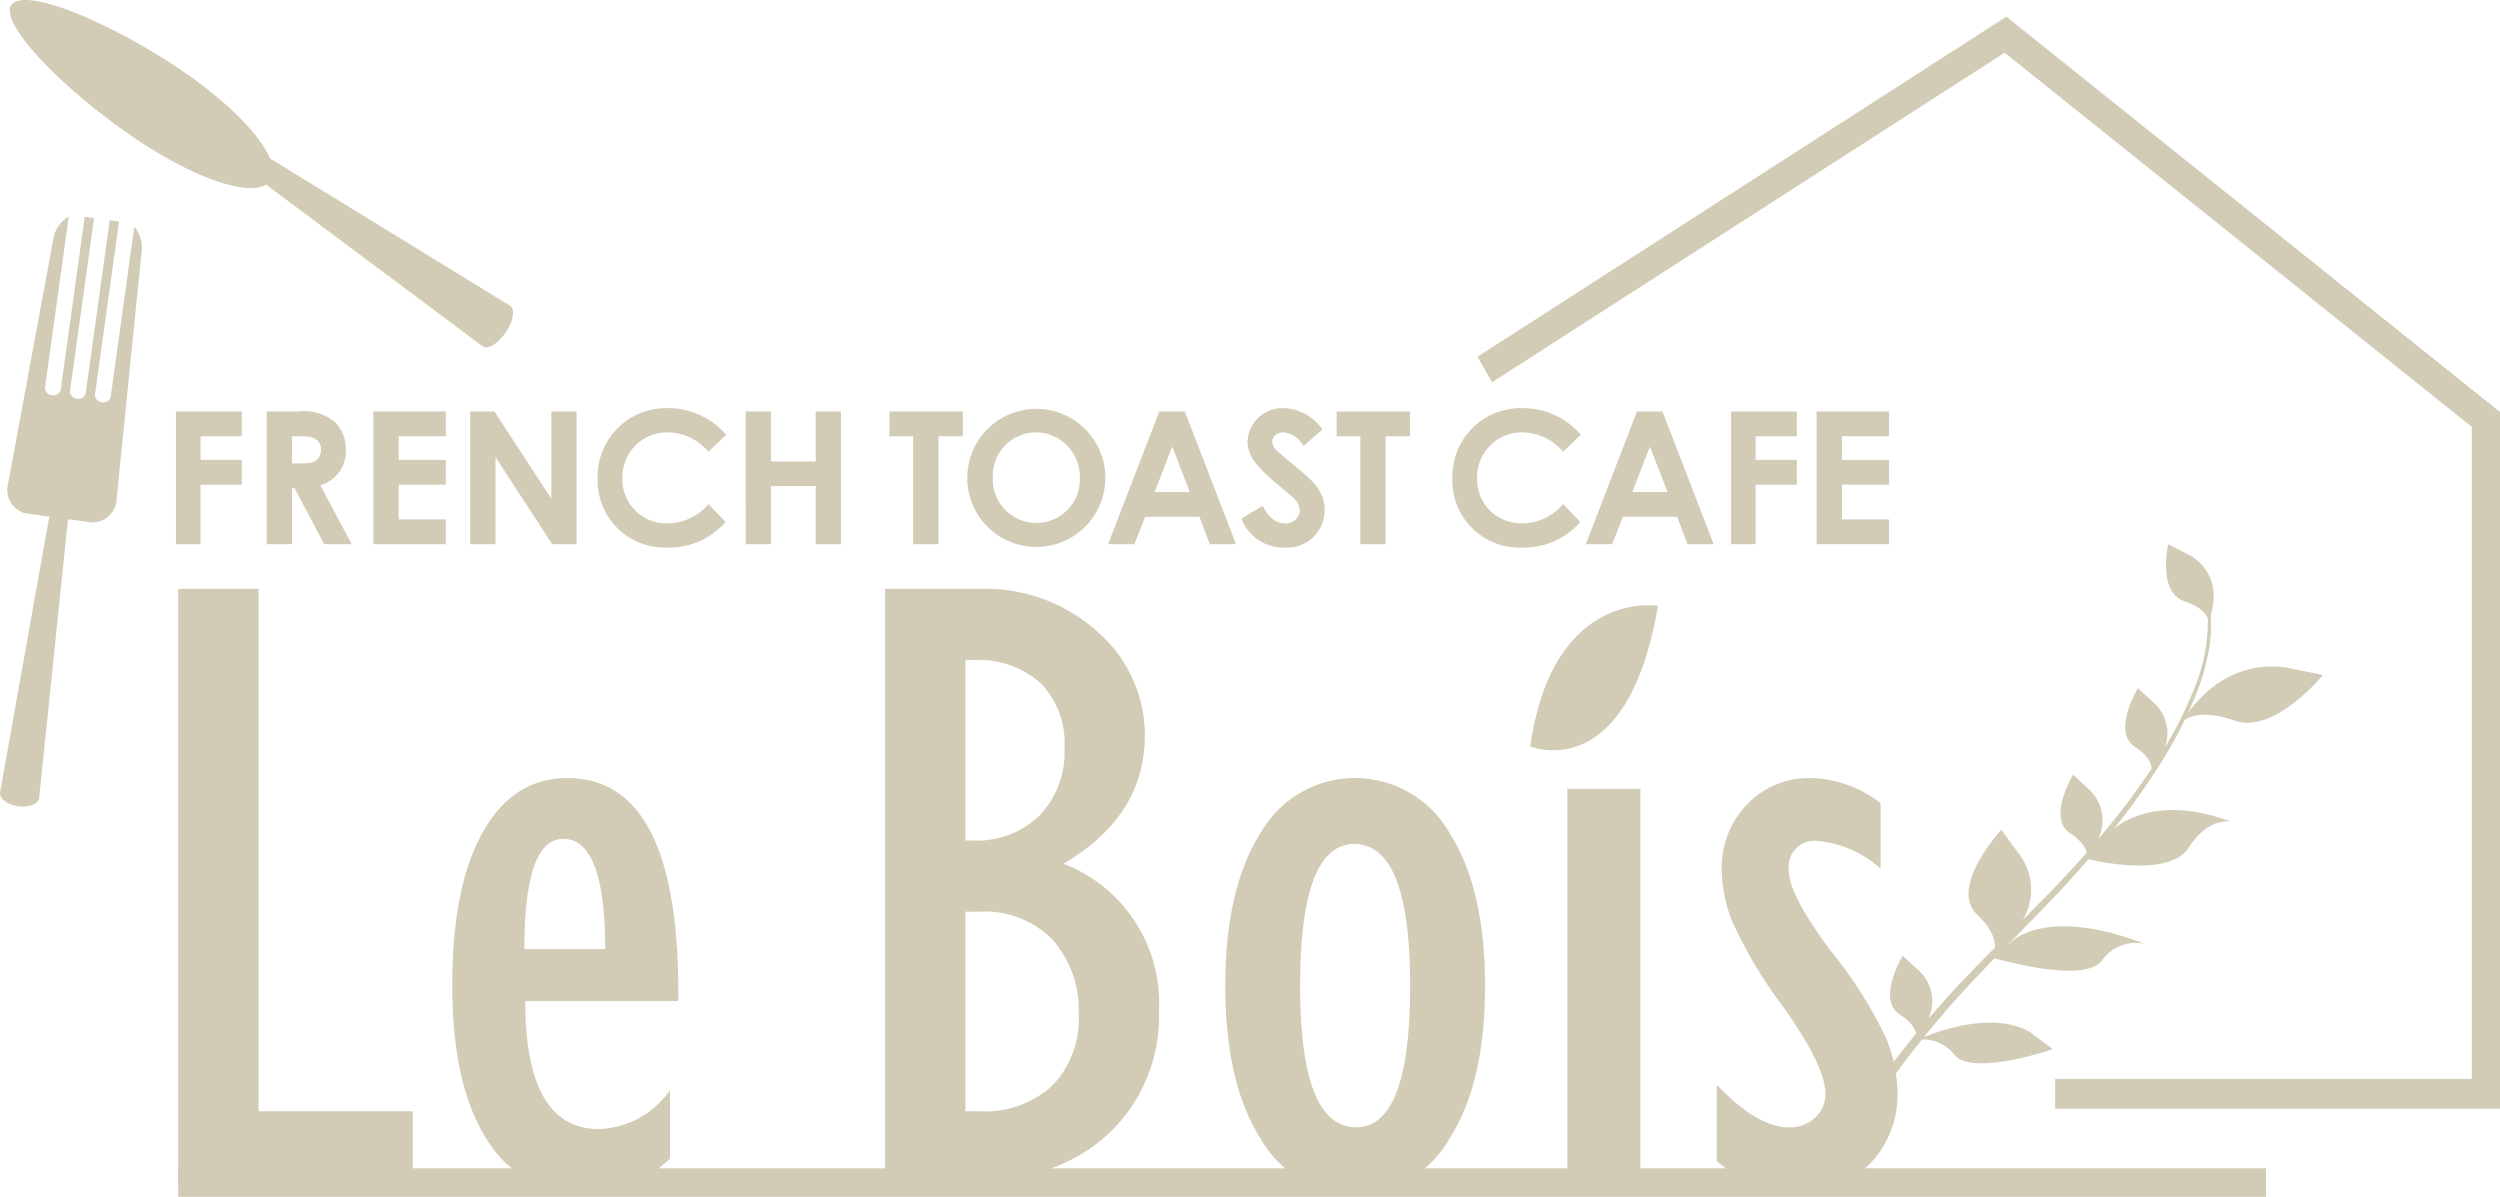 <svg xmlns="http://www.w3.org/2000/svg" viewBox="0 0 188 90">
<defs><style>.f027da9f-f7ed-4e4c-b40b-c4e872abaccb{fill:#D2CBB5;}.b9ae7e64-ab03-4705-84f9-e2cd14a60c6a{fill:#D2CBB5;}.b4e77d18-0ca5-4382-85ac-0de2fd805347{fill:#D2CBB5;}.b04b88af-4a5e-4f32-af0f-4a908e4d46c1{fill:#D2CBB5;}</style></defs>
<g id="eecdbeee-1b3a-420a-94c3-cd988c994642" data-name="レイヤー 2">
<g id="a8c15fb3-6e68-4cb5-ba30-1779fd0ab903" data-name="レイヤー 1">
<path class="f027da9f-f7ed-4e4c-b40b-c4e872abaccb" d="M172.234,50.268s-4.377-1.242-7.71,3.369c.309-.666.6-1.339.852-2.031a16,16,0,0,0,.763-2.922,9.87,9.87,0,0,0,.1-2.372c1.021-3.491-1.745-4.641-1.745-4.641l-1.441-.749s-.826,3.593,1.2,4.284c1.314.448,1.682,1.007,1.779,1.347a13.163,13.163,0,0,1-.921,4.96,29.25,29.25,0,0,1-2.3,4.676,3.113,3.113,0,0,0-.9-3.393l-1.141-1.049s-1.969,3.267-.243,4.4c1.064.7,1.271,1.3,1.273,1.651a55.731,55.731,0,0,1-4.03,5.322,3.162,3.162,0,0,0-.741-3.812L155.9,58.255s-1.969,3.266-.243,4.395c.905.592,1.188,1.112,1.255,1.475q-.93,1.053-1.892,2.075c-.95,1.011-1.93,2-2.915,2.979a4.407,4.407,0,0,0-.285-4.978L150.5,62.4s-3.971,4.31-1.829,6.365c1.167,1.12,1.38,1.969,1.335,2.512-1.147,1.149-2.287,2.306-3.381,3.513-.547.6-1.079,1.211-1.608,1.827a3.141,3.141,0,0,0-.792-3.694l-1.142-1.05s-1.968,3.267-.243,4.4c.891.583,1.18,1.1,1.252,1.458-.455.553-.912,1.105-1.347,1.676a29.822,29.822,0,0,0-3.231,5.13l.641.3a29.2,29.2,0,0,1,3.106-5.039c.412-.552.847-1.087,1.279-1.625a2.953,2.953,0,0,1,2.441,1.161c1.376,1.626,7.387-.435,7.387-.435l-1.414-1.062s-2.285-2.193-8.267.149c.769-.949,1.555-1.885,2.371-2.8.949-1.069,1.938-2.1,2.937-3.128,1.083.308,6.781,1.834,8.058.191A3.112,3.112,0,0,1,161.3,70.98c-7.443-2.856-10-.186-10-.186l-.354.283c1.481-1.5,2.974-3,4.41-4.565q.861-.931,1.693-1.891c1.142.261,6.154,1.265,7.523-.857,1.547-2.4,3.209-1.971,3.209-1.971-4.919-1.826-7.689-.371-8.815.529a52.4,52.4,0,0,0,3.756-5.311c.567-.938,1.1-1.9,1.576-2.887.447-.289,1.556-.71,3.731.064,3,1.066,6.66-3.432,6.66-3.432Z"/><path class="b9ae7e64-ab03-4705-84f9-e2cd14a60c6a" d="M8.893,9.52C3.639,5.676.04,1.582.855.375S6.8.973,12.3,4.407c4.154,2.589,7.221,5.554,8.02,7.55a.861.861,0,0,1,.195.085l17.842,10.95c.4.245.252,1.147-.326,2s-1.359,1.33-1.735,1.049L20,13.876C18.442,14.863,13.723,13.054,8.893,9.52Z"/><path class="b9ae7e64-ab03-4705-84f9-e2cd14a60c6a" d="M.622,36.31,3.99,18.08a2.419,2.419,0,0,1,1.182-1.8L3.4,29.038a.556.556,0,0,0,.4.665l.217.03a.556.556,0,0,0,.564-.531L6.371,16.3l.7.1L5.279,29.3a.557.557,0,0,0,.4.665l.216.03a.555.555,0,0,0,.564-.531l1.792-12.9.7.1-1.792,12.9a.555.555,0,0,0,.4.664l.217.03a.556.556,0,0,0,.564-.531L10.1,17.038A2.5,2.5,0,0,1,10.641,19L8.776,37.442A1.84,1.84,0,0,1,6.9,39.289L5.1,39.04a.988.988,0,0,1,0,.133L2.945,59.988c-.048.466-.763.753-1.587.639h0C.533,60.512-.075,60.041.007,59.58l3.675-20.6a1.06,1.06,0,0,1,.034-.129L1.907,38.6A1.824,1.824,0,0,1,.622,36.31Z"/><path class="b4e77d18-0ca5-4382-85ac-0de2fd805347" d="M13.232,30.942h4.949v1.863h-3.1v1.779h3.1v1.863h-3.1v4.475H13.232Z"/><path class="b4e77d18-0ca5-4382-85ac-0de2fd805347" d="M20.056,30.942h2.321a3.739,3.739,0,0,1,2.822.806,2.892,2.892,0,0,1,.807,2.085,2.635,2.635,0,0,1-1.919,2.655l2.363,4.434H24.379L22.141,36.7H21.96v4.226h-1.9Zm1.9,3.906h.876c.862,0,1.307-.348,1.307-1.029,0-.653-.459-1.014-1.363-1.014h-.82Z"/><path class="b4e77d18-0ca5-4382-85ac-0de2fd805347" d="M28.075,30.942h5.449v1.863H29.979v1.779h3.545v1.863H29.979V39.06h3.545v1.862H28.075Z"/><path class="b4e77d18-0ca5-4382-85ac-0de2fd805347" d="M35.356,30.942h1.821L41.459,37.5V30.942h1.9v9.98H41.528l-4.267-6.547v6.547H35.356Z"/><path class="b4e77d18-0ca5-4382-85ac-0de2fd805347" d="M54.564,39.254a5.591,5.591,0,0,1-4.337,1.919,5.043,5.043,0,0,1-5.282-5.255,5.143,5.143,0,0,1,5.31-5.226,5.748,5.748,0,0,1,4.351,2l-1.334,1.279a4.088,4.088,0,0,0-3.058-1.459,3.36,3.36,0,0,0-3.407,3.405,3.3,3.3,0,0,0,3.448,3.434,4,4,0,0,0,3.017-1.446Z"/><path class="b4e77d18-0ca5-4382-85ac-0de2fd805347" d="M56.077,30.942h1.9V34.7h3.364V30.942h1.9v9.98h-1.9V36.558H57.981v4.364h-1.9Z"/><path class="b4e77d18-0ca5-4382-85ac-0de2fd805347" d="M66.888,30.942h5.519v1.863H70.572v8.117H68.667V32.805H66.888Z"/><path class="b4e77d18-0ca5-4382-85ac-0de2fd805347" d="M83.123,35.96a5.192,5.192,0,1,1-10.384-.042,5.192,5.192,0,1,1,10.384.042Zm-8.465,0a3.275,3.275,0,1,0,6.547-.014,3.338,3.338,0,0,0-3.281-3.433A3.273,3.273,0,0,0,74.658,35.96Z"/><path class="b4e77d18-0ca5-4382-85ac-0de2fd805347" d="M87.179,30.942H89.1l3.85,9.98H90.973L90.2,38.865H86.122l-.82,2.057H83.328Zm.973,2.641L86.832,37h2.64Z"/><path class="b4e77d18-0ca5-4382-85ac-0de2fd805347" d="M94.947,38.045c.458.862.987,1.307,1.653,1.307a1.059,1.059,0,0,0,1.154-.931,1.564,1.564,0,0,0-.639-1.113c-2.071-1.737-3.3-2.683-3.3-4.1a2.623,2.623,0,0,1,2.739-2.516,3.717,3.717,0,0,1,2.891,1.6l-1.417,1.251a1.955,1.955,0,0,0-1.5-1.028c-.5,0-.848.292-.848.7s.292.639.584.889c1.863,1.641,3.35,2.419,3.35,4.24a2.823,2.823,0,0,1-3.058,2.836A3.4,3.4,0,0,1,93.348,39Z"/><path class="b4e77d18-0ca5-4382-85ac-0de2fd805347" d="M100.519,30.942h5.518v1.863H104.2v8.117h-1.9V32.805h-1.779Z"/><path class="b4e77d18-0ca5-4382-85ac-0de2fd805347" d="M118.837,39.254a5.59,5.59,0,0,1-4.337,1.919,5.044,5.044,0,0,1-5.282-5.255,5.143,5.143,0,0,1,5.31-5.226,5.748,5.748,0,0,1,4.351,2l-1.334,1.279a4.088,4.088,0,0,0-3.059-1.459,3.359,3.359,0,0,0-3.405,3.405,3.3,3.3,0,0,0,3.447,3.434,3.993,3.993,0,0,0,3.017-1.446Z"/><path class="b4e77d18-0ca5-4382-85ac-0de2fd805347" d="M123.1,30.942h1.918l3.85,9.98H126.9l-.778-2.057h-4.073l-.82,2.057h-1.974Zm.972,2.641L122.755,37H125.4Z"/><path class="b4e77d18-0ca5-4382-85ac-0de2fd805347" d="M130.175,30.942h4.948v1.863h-3.1v1.779h3.1v1.863h-3.1v4.475h-1.849Z"/><path class="b4e77d18-0ca5-4382-85ac-0de2fd805347" d="M136.609,30.942h5.449v1.863h-3.544v1.779h3.544v1.863h-3.544V39.06h3.544v1.862h-5.449Z"/><path class="b9ae7e64-ab03-4705-84f9-e2cd14a60c6a" d="M13.4,88.918V44.285h6.042V83.567h11.6v5.351Z"/><path class="b9ae7e64-ab03-4705-84f9-e2cd14a60c6a" d="M50.385,81.968v5.155a9.422,9.422,0,0,1-6.42,2.611,8.269,8.269,0,0,1-7.348-4.046q-2.608-4.046-2.608-11.615,0-7.374,2.283-11.468T42.66,58.51q8.514,0,8.343,16.77H39.5q0,9.626,5.544,9.624A6.73,6.73,0,0,0,50.385,81.968Zm-10.952-10.6H45.51q0-8.287-3.157-8.287Q39.433,63.078,39.433,71.365Z"/><path class="b9ae7e64-ab03-4705-84f9-e2cd14a60c6a" d="M66.555,88.918V44.285h7.176a12.5,12.5,0,0,1,8.841,3.265,10.248,10.248,0,0,1,3.518,7.769q0,6.037-6.111,9.63a11.241,11.241,0,0,1,7.176,11.087,12.077,12.077,0,0,1-3.879,9.294q-3.88,3.588-11.021,3.588ZM72.6,63.209h.549a6.754,6.754,0,0,0,5.03-1.893,6.878,6.878,0,0,0,1.871-5.057,6.465,6.465,0,0,0-1.8-4.894,7.073,7.073,0,0,0-5.1-1.729H72.6Zm0,20.358h1.064a7.484,7.484,0,0,0,5.476-1.936,7.206,7.206,0,0,0,1.975-5.389,7.928,7.928,0,0,0-1.941-5.55,7.072,7.072,0,0,0-5.51-2.133H72.6Z"/><path class="b9ae7e64-ab03-4705-84f9-e2cd14a60c6a" d="M101.891,89.734a8.064,8.064,0,0,1-7.124-4.16q-2.626-4.159-2.626-11.436t2.626-11.452a8.179,8.179,0,0,1,14.265,0q2.643,4.178,2.644,11.452t-2.644,11.436A8.1,8.1,0,0,1,101.891,89.734ZM101.84,63.47q-4.068,0-4.069,10.668,0,10.636,4.206,10.636,4.066,0,4.068-10.636Q106.045,63.469,101.84,63.47Z"/><rect class="b9ae7e64-ab03-4705-84f9-e2cd14a60c6a" x="117.864" y="59.326" width="5.493" height="29.592"/><path class="b9ae7e64-ab03-4705-84f9-e2cd14a60c6a" d="M129.1,87.319V81.577q3.055,3.2,5.424,3.2a2.8,2.8,0,0,0,1.958-.718,2.36,2.36,0,0,0,.789-1.827q0-2.022-3.107-6.427a34.157,34.157,0,0,1-3.9-6.509,11.022,11.022,0,0,1-.789-3.834,6.877,6.877,0,0,1,1.905-4.975,6.418,6.418,0,0,1,4.824-1.974,8.761,8.761,0,0,1,5.218,1.892v4.927a8.116,8.116,0,0,0-4.7-2.088,1.952,1.952,0,0,0-2.2,2.218q0,1.862,3.21,6.118a32.249,32.249,0,0,1,4.086,6.46,11.083,11.083,0,0,1,.875,4.062,7.484,7.484,0,0,1-2.128,5.465,7.153,7.153,0,0,1-5.321,2.17A10.089,10.089,0,0,1,129.1,87.319Z"/><polygon class="b9ae7e64-ab03-4705-84f9-e2cd14a60c6a" points="187.985 30.973 150.881 1.252 111.107 26.827 112.207 28.745 150.751 3.963 185.88 32.102 185.88 81.138 154.548 81.138 154.548 83.382 188 83.382 188 83.326 188 81.138 188 30.973 187.985 30.973"/><path class="b04b88af-4a5e-4f32-af0f-4a908e4d46c1" d="M124.679,45.562s-7.9-1.363-9.606,10.565C115.073,56.127,122.357,59.194,124.679,45.562Z"/><rect class="b9ae7e64-ab03-4705-84f9-e2cd14a60c6a" x="13.401" y="87.858" width="157px" height="75px"/></g></g></svg>